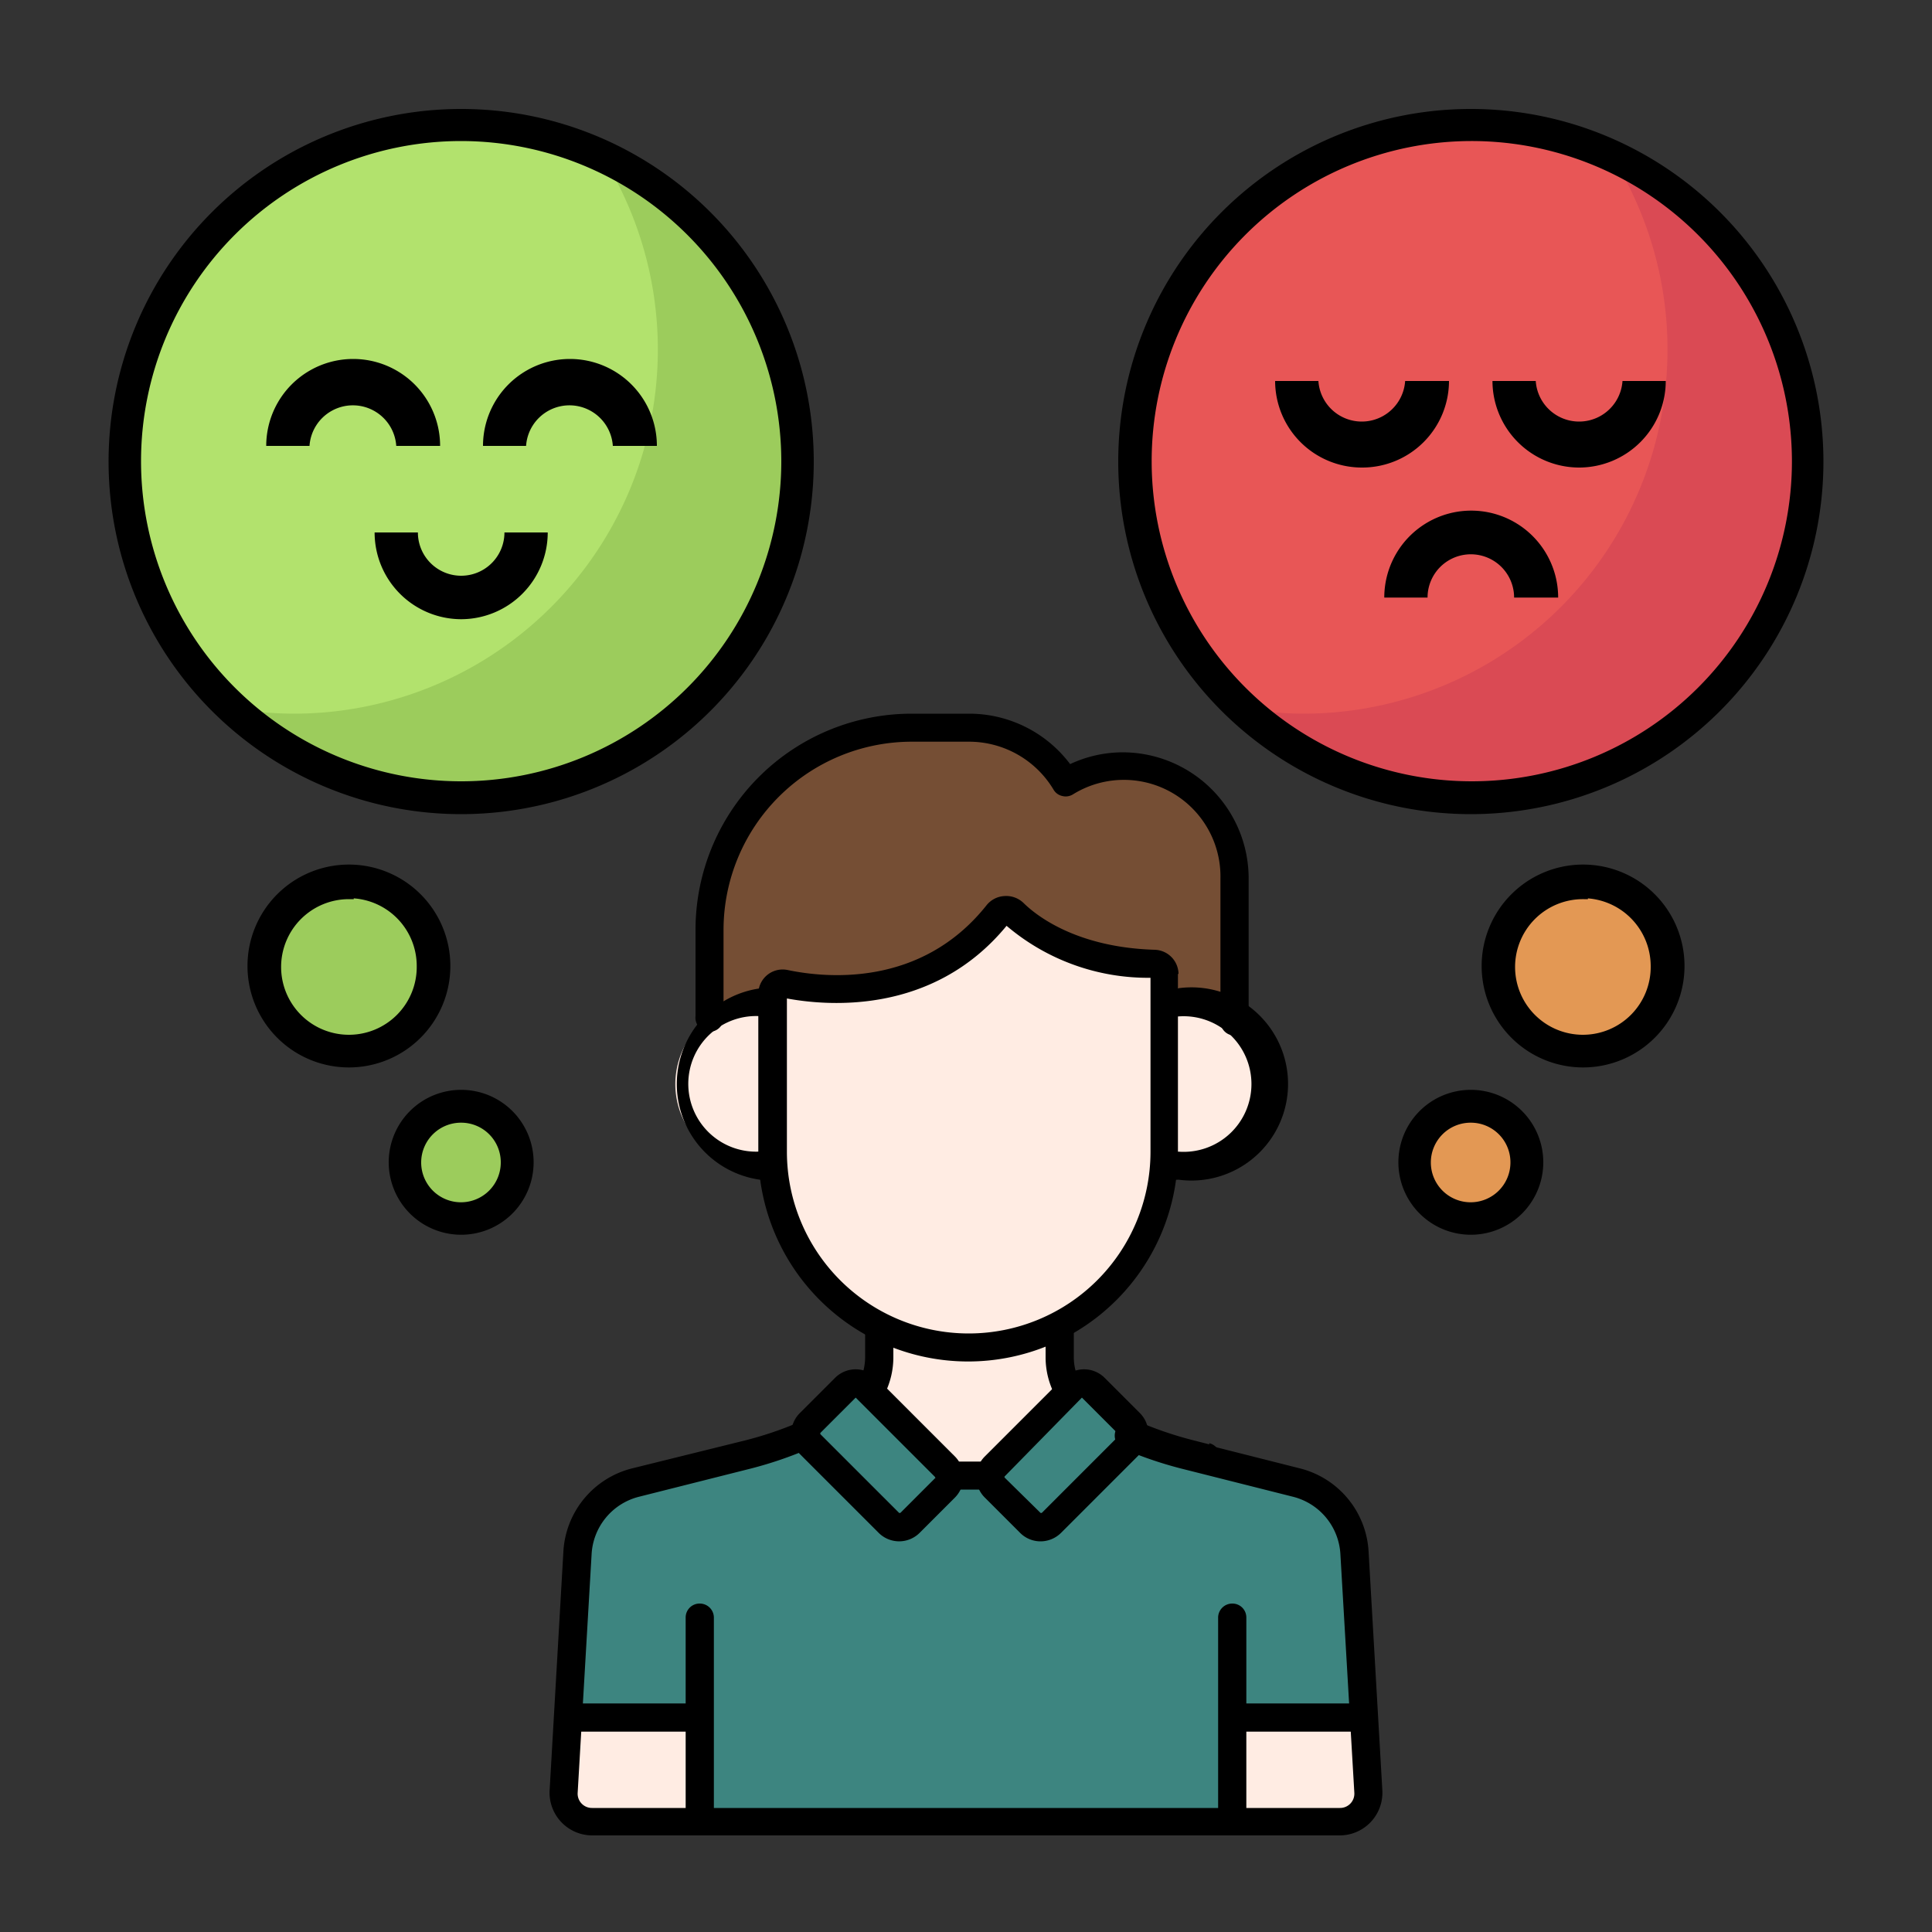 <?xml version="1.0" encoding="UTF-8"?>
<svg xmlns="http://www.w3.org/2000/svg" id="Layer_1" data-name="Layer 1" viewBox="0 0 100 100">
  <rect x="0" y="0" width="100" height="100" fill="#333333" stroke="none"/>
  <defs>
    <style>.cls-1{fill:#3d8580;}.cls-2{fill:#ffece3;}.cls-3{fill:#754e34;}.cls-4{fill:#da4a54;}.cls-5{fill:#e85656;}.cls-6{fill:#9ccc5c;}.cls-7{fill:#b2e26d;}.cls-10,.cls-8{fill:#e39854;}.cls-8,.cls-9{stroke:#000;stroke-miterlimit:10;stroke-width:0.5px;}</style>
  </defs>
  <path class="cls-1" d="M70.11,80.39a4,4,0,0,0-3-3.66l-4.48-1.12.07-.08-1-.26a19.24,19.24,0,0,1-3-1s0,.09,0,.13l-.33-.12a.69.69,0,0,1-.22.47L54,78.82a.76.76,0,0,1-.36.2.79.79,0,0,1-.37-.2L51.45,77a.77.77,0,0,1-.22-.62H48.77a.77.77,0,0,1-.22.62l-1.82,1.82a.79.79,0,0,1-.37.2.76.76,0,0,1-.36-.2l-4.08-4.08a.69.69,0,0,1-.22-.47l-.33.12s0-.08,0-.13a19.24,19.24,0,0,1-3,1l-1,.26.07.08-4.48,1.12a4,4,0,0,0-3,3.66l-.71,12.32a1.47,1.47,0,0,0,1.47,1.56h38.7a1.47,1.47,0,0,0,1.47-1.56Z"></path>
  <path class="cls-2" d="M70.6,88.9l.22,3.81a1.47,1.47,0,0,1-1.47,1.56H63.78V88.9Z"></path>
  <path d="M63.78,83a.72.72,0,0,1,.73.73v9.86a.73.73,0,0,1-1.46,0V83.75A.73.73,0,0,1,63.78,83Z"></path>
  <path d="M64.09,88.17h6.29a.73.73,0,0,1,0,1.46H64.09a.73.73,0,1,1,0-1.46Z"></path>
  <path class="cls-1" d="M48.91,75.91l-4.08-4.08a.76.76,0,0,0-1.09,0l-1.82,1.82a.76.76,0,0,0,0,1.09L46,78.82a.76.76,0,0,0,1.09,0L48.91,77A.76.76,0,0,0,48.91,75.91Z"></path>
  <path class="cls-1" d="M58.44,73.65l-1.82-1.82a.76.76,0,0,0-1.09,0l-4.08,4.08a.76.76,0,0,0,0,1.09l1.82,1.82a.76.76,0,0,0,1.09,0l4.08-4.08A.76.76,0,0,0,58.44,73.65Z"></path>
  <path class="cls-2" d="M54.85,70.24V68.59a10.06,10.06,0,0,1-9.34,0v1.65A3.52,3.52,0,0,1,45,72l3.88,3.89a.72.72,0,0,1,.22.47h2.1a.67.67,0,0,1,.22-.47L55.34,72a3.46,3.46,0,0,1-.49-1.77Z"></path>
  <path class="cls-2" d="M60.31,50.42a.53.53,0,0,0-.52-.53c-4.21-.13-6.43-1.79-7.28-2.63a.55.55,0,0,0-.81.05c-3.7,4.66-9.16,4-11,3.62a.54.54,0,0,0-.65.52v8.16a10.13,10.13,0,0,0,20.26,0V50.42Z"></path>
  <path class="cls-3" d="M58.11,39.67a5.75,5.75,0,0,0-3,.83,5.8,5.8,0,0,0-5-2.84h-3A10.49,10.49,0,0,0,36.76,48.12v4.69a4.2,4.2,0,0,1,2.64-.93,3.57,3.57,0,0,1,.65.06v-.49a.54.54,0,0,1,.65-.52c1.84.38,7.3,1,11-3.62a.55.55,0,0,1,.81-.05c.85.84,3.07,2.51,7.28,2.63a.53.53,0,0,1,.52.53v1.52a3.57,3.57,0,0,1,.65-.06,4.23,4.23,0,0,1,2.94,1.19V45.46a5.81,5.81,0,0,0-5.79-5.79Z"></path>
  <path class="cls-2" d="M61,51.88a3.57,3.57,0,0,0-.65.06v7.67c0,.23,0,.45,0,.68a4.91,4.91,0,0,0,.67.06,4.24,4.24,0,1,0,0-8.47Z"></path>
  <path class="cls-2" d="M40.05,59.61V51.94a3.57,3.57,0,0,0-.65-.06,4.24,4.24,0,1,0,0,8.47,4.91,4.91,0,0,0,.67-.06c0-.23,0-.45,0-.68Z"></path>
  <path class="cls-2" d="M29.4,88.9l-.22,3.81a1.47,1.47,0,0,0,1.47,1.56h5.57V88.9Z"></path>
  <path d="M36.22,83a.72.72,0,0,0-.73.73v9.86a.73.73,0,0,0,1.46,0V83.75A.73.73,0,0,0,36.22,83Z"></path>
  <path d="M49.43,75.39h0l-4.08-4.08a1.51,1.51,0,0,0-2.12,0L41.4,73.14a1.49,1.49,0,0,0,0,2.12l4.08,4.08a1.5,1.5,0,0,0,2.12,0l1.83-1.83a1.51,1.51,0,0,0,0-2.12Zm-1,1.09-1.83,1.83h-.06l-4.08-4.08s0,0,0-.06l1.83-1.83s0,0,0,0h0l4.08,4.08S48.42,76.47,48.4,76.48Z"></path>
  <path d="M59,73.14l-1.83-1.83a1.51,1.51,0,0,0-2.12,0l-4.08,4.08a1.5,1.5,0,0,0,0,2.12l1.83,1.83a1.49,1.49,0,0,0,1.06.44,1.51,1.51,0,0,0,1.06-.44L59,75.26a1.5,1.5,0,0,0,0-2.12Zm-1,1.09-4.08,4.08s-.05,0-.06,0L52,76.48a.06.06,0,0,1,0-.06L56,72.34h0s0,0,0,0l1.83,1.83a.06.06,0,0,1,0,.06Z"></path>
  <path d="M55.91,71.54a2.7,2.7,0,0,1-.33-1.3V68.76a.73.73,0,0,0-1.46,0v1.48a4.2,4.2,0,0,0,.5,2,.76.76,0,0,0,.65.38.71.71,0,0,0,.34-.08A.74.74,0,0,0,55.91,71.54Z"></path>
  <path d="M51,75.65H49.27a.73.73,0,1,0,0,1.45H51a.73.73,0,1,0,0-1.45Z"></path>
  <path d="M45.51,68.12a.73.73,0,0,0-.73.73v1.39a2.84,2.84,0,0,1-.31,1.28.72.72,0,0,0,.31,1,.68.68,0,0,0,.34.08.72.72,0,0,0,.64-.39,4.26,4.26,0,0,0,.48-2V68.85A.73.73,0,0,0,45.51,68.12Z"></path>
  <path d="M62.59,74.76l-.78-.2a19,19,0,0,1-2.61-.86A.73.73,0,0,0,58.64,75a20.72,20.72,0,0,0,2.82.94l.77.19a.55.55,0,0,0,.18,0,.74.74,0,0,0,.71-.55.72.72,0,0,0-.53-.88Z"></path>
  <path d="M70.84,80.35A4.71,4.71,0,0,0,67.27,76l-5.82-1.47a18.88,18.88,0,0,1-2.72-.91A.73.73,0,1,0,58.16,75a20.52,20.52,0,0,0,2.93,1l5.83,1.47a3.25,3.25,0,0,1,2.46,3l.72,12.32a.74.74,0,0,1-.75.79H30.65a.74.74,0,0,1-.75-.79l.72-12.32a3.25,3.25,0,0,1,2.46-3L38.91,76a20.52,20.52,0,0,0,2.93-1,.73.73,0,0,0-.57-1.35,18.88,18.88,0,0,1-2.72.91L32.73,76a4.71,4.71,0,0,0-3.57,4.32l-.71,12.32A2.21,2.21,0,0,0,30.65,95h38.7a2.21,2.21,0,0,0,2.2-2.33Z"></path>
  <path d="M61,50.41a1.27,1.27,0,0,0-1.23-1.25c-4-.12-6.09-1.73-6.79-2.42a1.29,1.29,0,0,0-1-.36,1.27,1.27,0,0,0-.92.48h0c-3.39,4.26-8.32,3.76-10.28,3.35a1.26,1.26,0,0,0-1.53,1.25v8.15a10.86,10.86,0,0,0,21.72,0v-9.2Zm-1.45,9.2a9.41,9.41,0,0,1-18.82,0V51.68c2,.37,7.53.91,11.37-3.76a11.3,11.3,0,0,0,7.45,2.69v9Z"></path>
  <path d="M58.11,38.94a6.43,6.43,0,0,0-2.72.61,6.54,6.54,0,0,0-5.2-2.61h-3A11.19,11.19,0,0,0,36,48.12v4.47a.73.73,0,1,0,1.45,0V48.12a9.75,9.75,0,0,1,9.74-9.73h3a5.1,5.1,0,0,1,4.34,2.48.69.69,0,0,0,.45.33.71.71,0,0,0,.55-.08,5,5,0,0,1,7.64,4.34v7.41a.73.73,0,1,0,1.46,0V45.46A6.53,6.53,0,0,0,58.11,38.94Z"></path>
  <path d="M61,51.16h-.4a.74.74,0,0,0-.67.79.73.73,0,0,0,.79.66H61a3.51,3.51,0,1,1,0,7l-.31,0a.73.73,0,0,0-.15,1.45,3.62,3.62,0,0,0,.46,0,5,5,0,1,0,0-9.91Z"></path>
  <path d="M39.66,59.6l-.26,0a3.51,3.51,0,1,1,0-7h.27a.71.71,0,0,0,.78-.66.72.72,0,0,0-.66-.79l-.39,0a5,5,0,0,0,0,9.92h.39a.73.73,0,0,0-.13-1.46Z"></path>
  <path d="M35.91,88.17H29.62a.73.73,0,0,0,0,1.46h6.29a.73.73,0,0,0,0-1.46Z"></path>
  <circle class="cls-4" cx="76.13" cy="23.87" r="17.42"></circle>
  <path class="cls-5" d="M58.71,23.87a17.35,17.35,0,0,0,5.62,12.79,18.59,18.59,0,0,0,3.09.28,18.85,18.85,0,0,0,16-28.88A17.38,17.38,0,0,0,58.71,23.87Z"></path>
  <circle class="cls-6" cx="23.87" cy="23.87" r="17.42"></circle>
  <path class="cls-7" d="M6.45,23.87a17.35,17.35,0,0,0,5.62,12.79,18.59,18.59,0,0,0,3.09.28,18.85,18.85,0,0,0,16-28.88A17.38,17.38,0,0,0,6.45,23.87Z"></path>
  <circle class="cls-8" cx="76.13" cy="60.16" r="2.9"></circle>
  <path class="cls-9" d="M76.13,63.66a3.5,3.5,0,1,1,3.5-3.5A3.5,3.5,0,0,1,76.13,63.66Zm0-5.8a2.31,2.31,0,1,0,2.3,2.3A2.3,2.3,0,0,0,76.13,57.86Z"></path>
  <circle class="cls-10" cx="81.94" cy="50" r="4.35"></circle>
  <path class="cls-9" d="M81.94,55a5,5,0,1,1,5-5A5,5,0,0,1,81.94,55Zm0-8.71A3.76,3.76,0,1,0,85.69,50,3.77,3.77,0,0,0,81.94,46.24Z"></path>
  <circle class="cls-6" cx="23.87" cy="60.16" r="2.9"></circle>
  <path class="cls-9" d="M23.87,63.66a3.5,3.5,0,1,1,3.5-3.5A3.5,3.5,0,0,1,23.87,63.66Zm0-5.8a2.31,2.31,0,1,0,2.3,2.3A2.3,2.3,0,0,0,23.87,57.86Z"></path>
  <circle class="cls-6" cx="18.06" cy="50" r="4.35"></circle>
  <path class="cls-9" d="M18.06,55a5,5,0,1,1,5-5A5,5,0,0,1,18.06,55Zm0-8.71A3.76,3.76,0,1,0,21.82,50,3.76,3.76,0,0,0,18.06,46.24Z"></path>
  <path d="M22.75,23.08H20.51a2.25,2.25,0,0,0-4.49,0H13.78a4.49,4.49,0,0,1,9,0Z"></path>
  <path d="M34,23.08H31.72a2.25,2.25,0,0,0-4.49,0H25a4.49,4.49,0,0,1,9,0Z"></path>
  <path d="M23.87,32.05a4.49,4.49,0,0,1-4.48-4.49h2.24a2.24,2.24,0,1,0,4.48,0h2.24A4.49,4.49,0,0,1,23.87,32.05Z"></path>
  <path d="M70.52,24.2A4.49,4.49,0,0,1,66,19.72h2.24a2.25,2.25,0,0,0,4.49,0H75A4.49,4.49,0,0,1,70.52,24.2Z"></path>
  <path d="M81.73,24.2a4.49,4.49,0,0,1-4.48-4.48h2.24a2.25,2.25,0,0,0,4.49,0h2.24A4.49,4.49,0,0,1,81.73,24.2Z"></path>
  <path d="M80.61,30.93H78.37a2.24,2.24,0,0,0-4.48,0H71.65a4.48,4.48,0,1,1,9,0Z"></path>
  <path class="cls-9" d="M76.13,41.89a18,18,0,1,1,18-18A18,18,0,0,1,76.13,41.89Zm0-34.84A16.82,16.82,0,1,0,93,23.87,16.84,16.84,0,0,0,76.13,7.05Z"></path>
  <path class="cls-9" d="M23.87,41.89a18,18,0,1,1,18-18A18,18,0,0,1,23.87,41.89Zm0-34.84A16.82,16.82,0,1,0,40.69,23.87,16.84,16.84,0,0,0,23.87,7.05Z"></path>
</svg>
